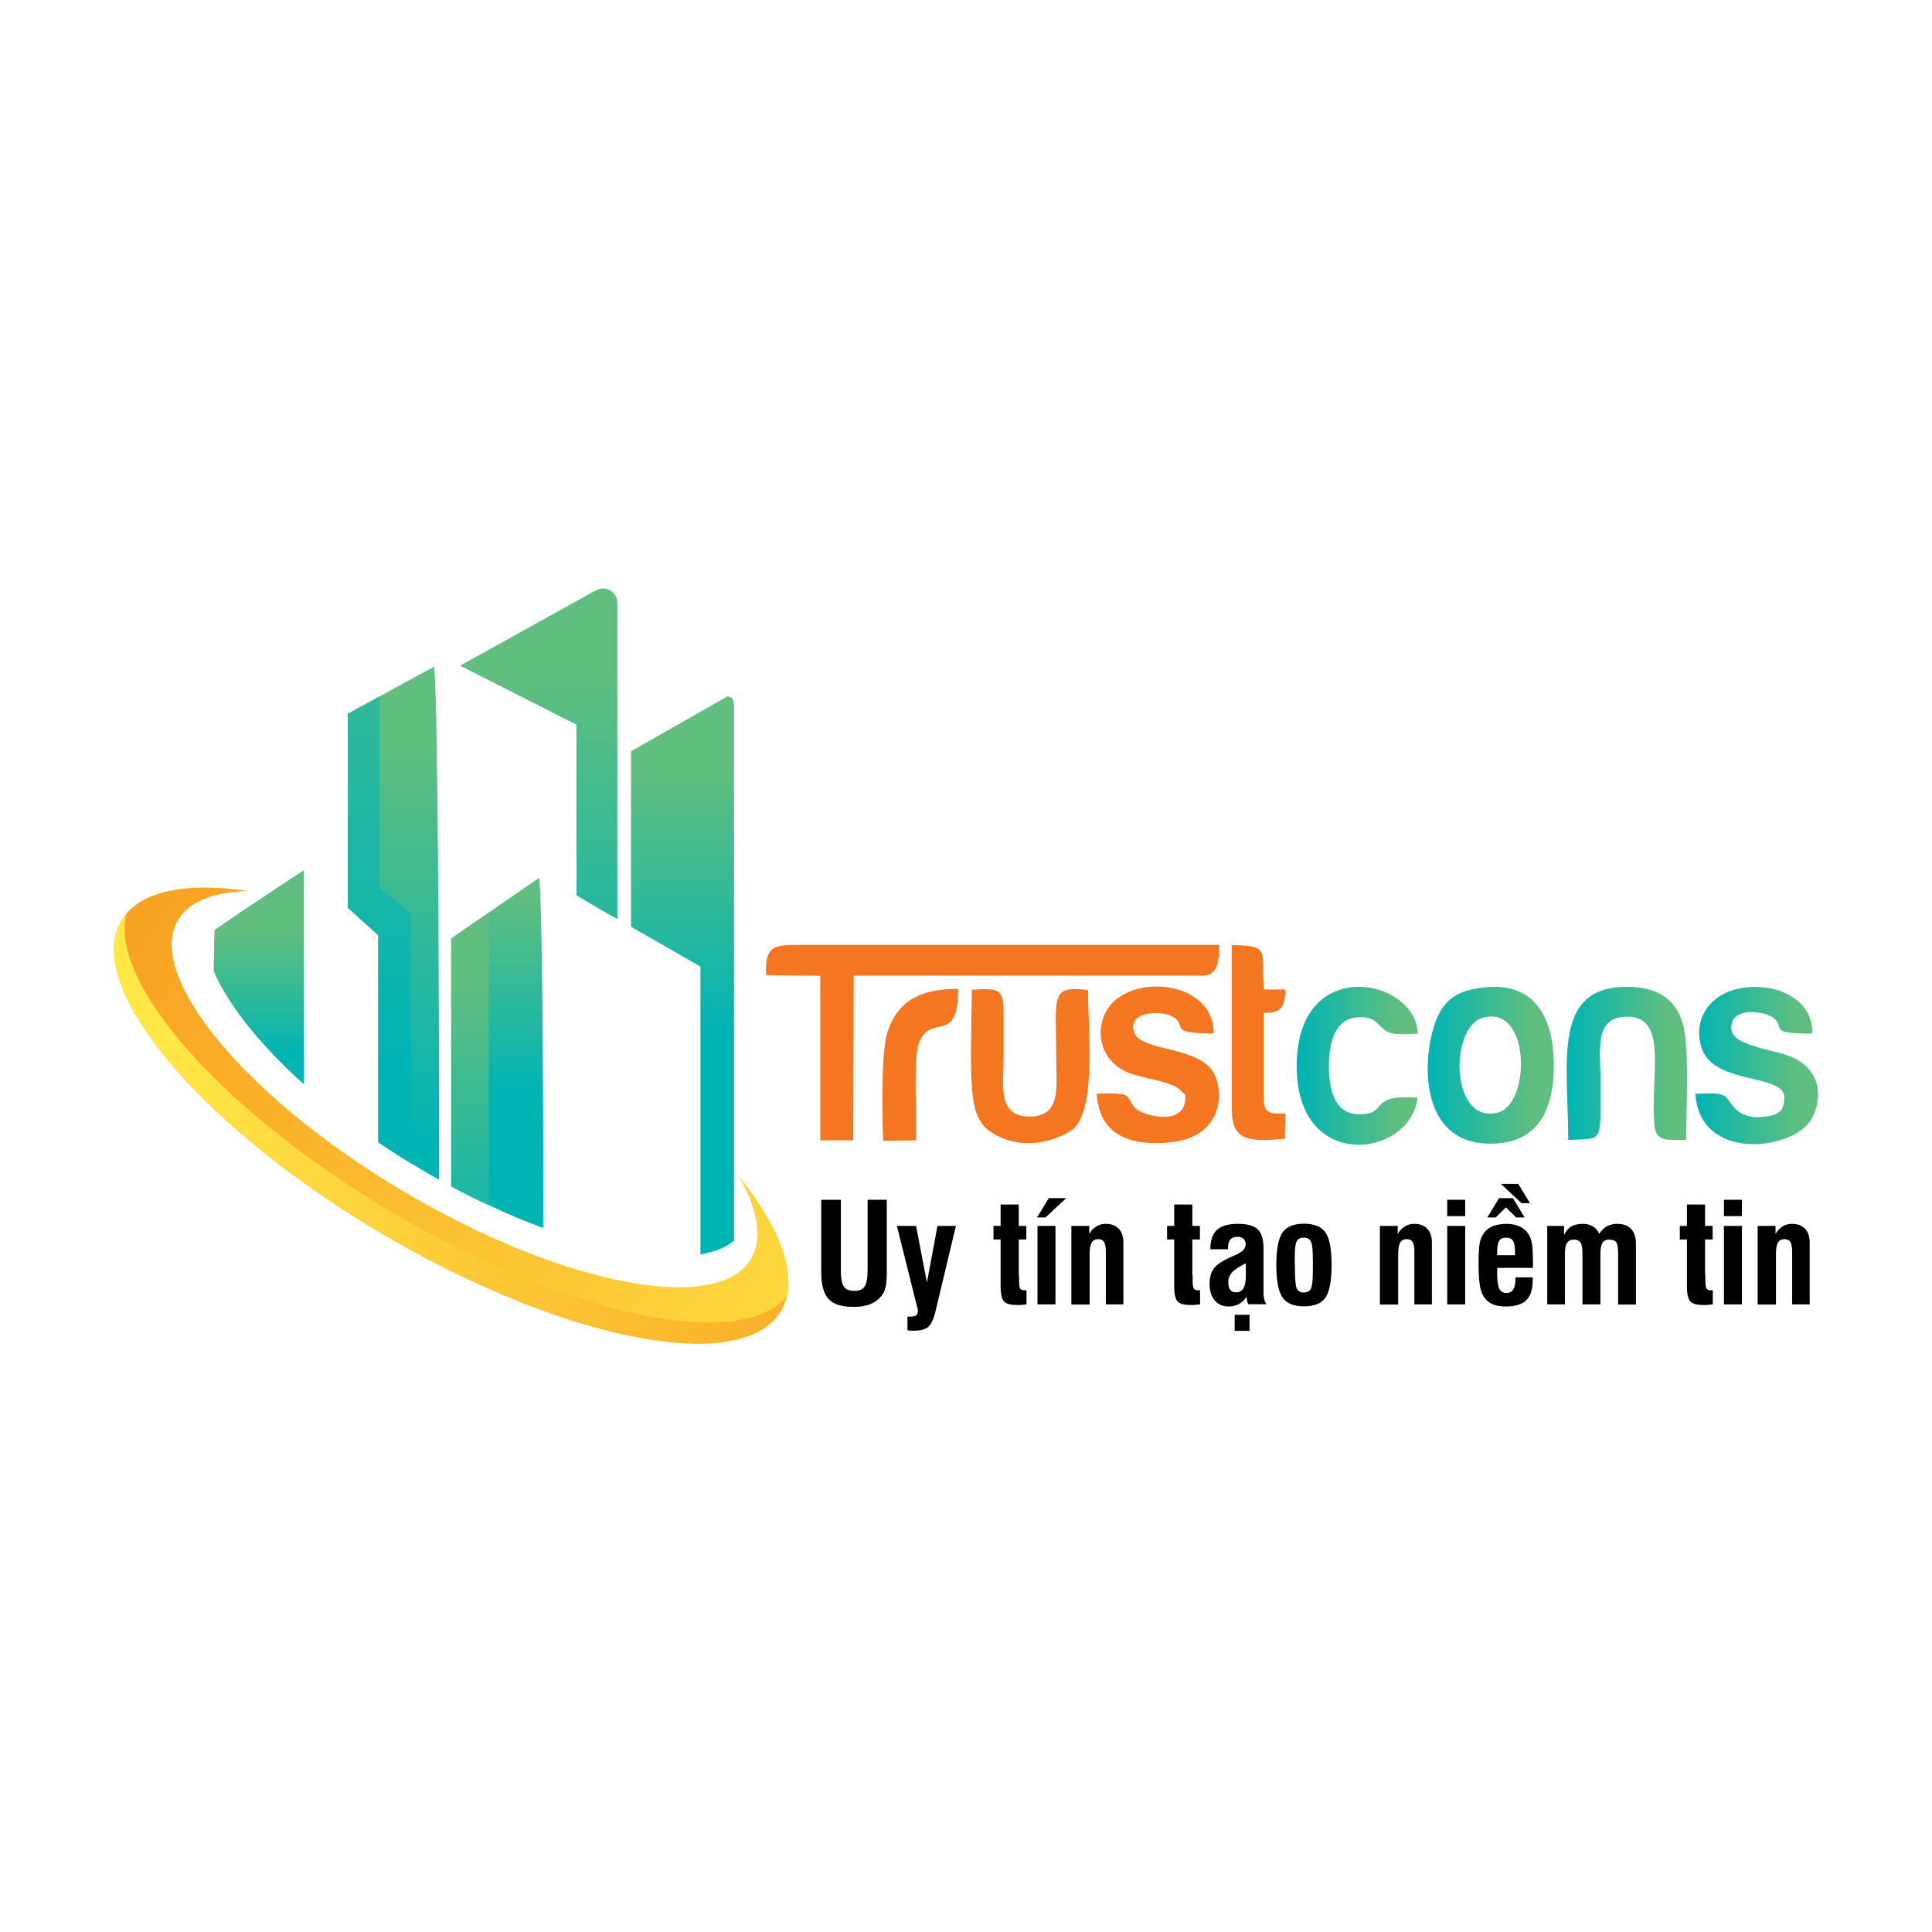 <?xml version="1.0" encoding="UTF-8"?>
<svg id="Layer_1" data-name="Layer 1" xmlns="http://www.w3.org/2000/svg" xmlns:xlink="http://www.w3.org/1999/xlink" viewBox="0 0 130 130">
  <defs>
    <style>
      .cls-1 {
        fill: url(#linear-gradient-11);
      }

      .cls-1, .cls-2, .cls-3, .cls-4, .cls-5, .cls-6, .cls-7, .cls-8, .cls-9, .cls-10, .cls-11, .cls-12, .cls-13, .cls-14, .cls-15, .cls-16 {
        stroke-width: 0px;
      }

      .cls-1, .cls-5, .cls-6, .cls-8, .cls-11, .cls-13, .cls-14 {
        fill-rule: evenodd;
      }

      .cls-2 {
        fill: #000;
      }

      .cls-3 {
        fill: url(#linear-gradient-6);
      }

      .cls-4 {
        fill: url(#linear-gradient-5);
      }

      .cls-5 {
        fill: url(#linear-gradient);
      }

      .cls-6 {
        fill: url(#linear-gradient-13);
      }

      .cls-7 {
        fill: url(#linear-gradient-7);
      }

      .cls-8 {
        fill: url(#linear-gradient-2);
      }

      .cls-9 {
        fill: url(#linear-gradient-3);
      }

      .cls-10 {
        fill: url(#linear-gradient-9);
      }

      .cls-11 {
        fill: #f47621;
      }

      .cls-12 {
        fill: url(#linear-gradient-8);
      }

      .cls-13 {
        fill: url(#linear-gradient-12);
      }

      .cls-14 {
        fill: url(#linear-gradient-14);
      }

      .cls-15 {
        fill: url(#linear-gradient-10);
      }

      .cls-16 {
        fill: url(#linear-gradient-4);
      }
    </style>
    <linearGradient id="linear-gradient" x1="64.67" y1="96.8" x2=".86" y2="59.57" gradientUnits="userSpaceOnUse">
      <stop offset="0" stop-color="#ffe745"/>
      <stop offset="1" stop-color="#f8991d"/>
    </linearGradient>
    <linearGradient id="linear-gradient-2" x1="10.97" y1="70.81" x2="72.2" y2="92.15" xlink:href="#linear-gradient"/>
    <linearGradient id="linear-gradient-3" x1="45.92" y1="69.38" x2="45.92" y2="48.75" gradientUnits="userSpaceOnUse">
      <stop offset="0" stop-color="#00b4b4"/>
      <stop offset=".67" stop-color="#4cbc89"/>
      <stop offset=".84" stop-color="#60bf7f"/>
    </linearGradient>
    <linearGradient id="linear-gradient-4" x1="26.47" y1="77.05" x2="26.47" y2="44.75" xlink:href="#linear-gradient-3"/>
    <linearGradient id="linear-gradient-5" x1="36.25" y1="71.71" x2="36.25" y2="40.55" xlink:href="#linear-gradient-3"/>
    <linearGradient id="linear-gradient-6" x1="33.45" y1="73.45" x2="33.45" y2="57.77" xlink:href="#linear-gradient-3"/>
    <linearGradient id="linear-gradient-7" x1="17.41" y1="70.95" x2="17.41" y2="61.29" xlink:href="#linear-gradient-3"/>
    <linearGradient id="linear-gradient-8" x1="17.97" y1="61.74" x2="18.07" y2="61.74" xlink:href="#linear-gradient-3"/>
    <linearGradient id="linear-gradient-9" x1="25.53" y1="71.57" x2="25.53" y2="12.57" xlink:href="#linear-gradient-3"/>
    <linearGradient id="linear-gradient-10" x1="31.62" y1="85.85" x2="31.62" y2="62.17" xlink:href="#linear-gradient-3"/>
    <linearGradient id="linear-gradient-11" x1="96.07" y1="71.68" x2="104.55" y2="71.68" xlink:href="#linear-gradient-3"/>
    <linearGradient id="linear-gradient-12" x1="114.09" y1="71.69" x2="122.34" y2="71.69" xlink:href="#linear-gradient-3"/>
    <linearGradient id="linear-gradient-13" x1="105.42" y1="71.56" x2="113.51" y2="71.56" xlink:href="#linear-gradient-3"/>
    <linearGradient id="linear-gradient-14" x1="87.26" y1="71.7" x2="95.41" y2="71.7" xlink:href="#linear-gradient-3"/>
  </defs>
  <g>
    <g>
      <g>
        <path class="cls-5" d="M16.68,59.95c-4.35-.63-7.52.04-8.61,2.19-2.32,4.56,5.8,14.01,18.11,21.15,12.31,7.14,24.17,9.29,26.48,4.73,1.09-2.15-.14-5.38-2.97-8.91,1.25,2.17,1.63,4.07.93,5.44-1.99,3.92-12.3,2.11-22.99-4.1-10.69-6.21-17.73-14.47-15.74-18.38.7-1.38,2.42-2.05,4.8-2.11h0Z"/>
        <path class="cls-8" d="M8.05,62.13c-2.32,4.56,5.8,14.01,18.11,21.15,12.31,7.14,24.17,9.29,26.48,4.73.12-.24.21-.49.28-.76-3.12,3.66-14.38,1.37-26.04-5.39-11.66-6.77-19.56-15.61-18.38-20.39-.17.2-.32.43-.44.67Z"/>
      </g>
      <g>
        <path class="cls-9" d="M49.39,83.48c-.36.31-.84.56-1.44.74-.26.08-.53.14-.82.19v-19.37c-1.54-.88-3.1-1.78-4.67-2.68v-11.81c2.16-1.23,4.38-2.49,6.5-3.7.2.08.25.09.28.11.03.03.06.07.07.11.03.12.08.25.08.37,0,9.89,0,24.06,0,36.04Z"/>
        <path class="cls-16" d="M29.54,79.38c-.29-.16-.57-.32-.86-.49-.34-.2-.68-.4-1.02-.61-.76-.46-1.49-.94-2.21-1.42v-13.93c-.75-.67-1.38-1.24-2.05-1.85v-13.05c.71-.39,1.42-.78,2.14-1.17,1.19-.65,2.41-1.32,3.66-2,.24.69.36,20.86.34,34.52Z"/>
        <path class="cls-4" d="M41.54,40.56v21.28c-1.11-.6-1.9-1.09-2.75-1.6v-11.48c-1.17-.58-6.79-3.45-7.83-3.97l9.14-5.07c.65-.36,1.44.11,1.44.85Z"/>
        <path class="cls-3" d="M36.55,82.63c-1.2-.44-2.43-.96-3.66-1.54-.84-.39-1.69-.82-2.53-1.27v-16.67c.84-.58,1.68-1.16,2.53-1.75,1.12-.77,2.24-1.54,3.38-2.33.2.63.3,13.56.28,23.55Z"/>
        <path class="cls-7" d="M20.45,58.56v14.4c-1.43-1.28-2.68-2.59-3.73-3.89-1.05-1.31-1.85-2.58-2.34-3.71.02-1.51.04-2.63.06-2.79,1.22-.84,2.48-1.69,3.81-2.57.04-.02.08-.05.12-.08.67-.45,1.37-.9,2.08-1.36Z"/>
      </g>
      <path class="cls-12" d="M18.07,61.7v.06s-.11,0-.11,0c.04-.02.07-.05.11-.07Z"/>
    </g>
    <path class="cls-10" d="M27.66,61.47v16.81c-.76-.46-1.49-.94-2.21-1.42v-13.93c-.75-.67-1.38-1.24-2.05-1.85v-13.05c.71-.39,1.42-.78,2.14-1.17v12.87l2.12,1.74Z"/>
    <path class="cls-15" d="M32.89,61.41v19.69c-.84-.39-1.69-.82-2.53-1.27v-16.67c.84-.58,1.68-1.16,2.53-1.75Z"/>
  </g>
  <path class="cls-11" d="M51.54,65.62l3.65.04v11.07s2.22,0,2.22,0l.03-11.08h23.49c1,0,1.11-1,1.11-2.07h-28.34c-1.66,0-2.24.11-2.15,2.03h0Z"/>
  <path class="cls-1" d="M99.73,68.5c3.25-1.02,3.3,5.76,1.07,6.36-3.2.84-3.29-5.66-1.07-6.36h0ZM100.12,66.42c-1.56.12-2.51.53-3.14,1.52-1.26,1.97-2.08,9.28,3.6,9.01,2.95-.13,4.04-2.32,3.97-5.55-.08-3.09-1.39-5.22-4.43-4.98h0Z"/>
  <path class="cls-11" d="M79.75,73.66c.19,2.26-2.92,1.43-3.39.88-.66-.75,0-1.07-2.57-.94.18,2.74,2.19,3.51,4.81,3.28,1.23-.1,2.12-.49,2.75-1.23.69-.82.91-2.25.35-3.38-.94-1.9-4.86-1.49-5.37-2.76-.55-1.39,1.6-1.55,2.45-1.16,1.32.62-.45,1.19,2.88,1.19.05-3.54-5.52-4.12-7.13-1.66-.79,1.21-.66,3.18,1.01,4.11.95.54,2.25.56,3.37,1.04.49.21.49.35.85.63h0Z"/>
  <path class="cls-13" d="M116.57,68.74c.32-.93,2.21-.69,2.77-.24.86.67-.49,1.05,2.59,1.05.1-1.82-1.47-2.84-2.96-3.07-3.3-.49-5.26,1.67-4.46,4.07.82,2.44,5.55,1.71,5.55,3.27,0,.84-.28,1.13-.99,1.27-2.29.45-2.59-1.06-2.99-1.32-.47-.31-1.4-.17-2-.17.29,4.64,6.65,3.81,7.82,1.69.75-1.35.67-3.33-1.38-4.18-.83-.34-1.55-.41-2.42-.69-1.13-.37-1.86-.74-1.53-1.67h0Z"/>
  <path class="cls-6" d="M105.52,76.71c2.32-.16,2.19.45,2.18-3.93,0-2.04-.49-4.31,1.71-4.37,2.82-.07,1.67,3.62,1.9,7.23.08,1.34,1.13,1.01,2.15,1.07,0-1.98.18-5.39-.1-7.21-.33-2.15-1.7-3.09-3.85-3.1-5.1-.03-3.99,5.03-3.99,10.31h0Z"/>
  <path class="cls-11" d="M65.39,66.59c0,2.07-.17,5.31.07,7.22.14,1.13.5,1.89,1.21,2.36,1.62,1.09,3.71.93,5.34-.05,1.82-1.1,1.2-6.78,1.2-9.5-2.6-.34-2.14.45-2.14,4.56,0,1.99.37,3.95-1.81,3.95s-1.73-2.1-1.73-4.06v-2.87c0-1.65-.29-1.73-2.14-1.6h0Z"/>
  <path class="cls-14" d="M95.39,73.86c-3.4-.25-1.92,1.08-3.85,1.12-1.66.03-2.11-1.45-2.12-3.22,0-1.71.44-3.26,2.01-3.31,1.07-.04,1.21.42,1.73.85.51.42,1.51.26,2.24.26-.1-3.74-8.09-5.38-8.15,2.09-.06,7.35,7.69,6.23,8.13,2.22h0Z"/>
  <path class="cls-11" d="M82.89,74.73c0,2.13,1.32,2.07,3.56,1.9l.04-1.7c-.94,0-1.47.08-1.47-1.11v-5.66c.95,0,1.46-.16,1.47-1.58h-1.44c-.26-2.5.58-2.98-2.17-2.98v11.14Z"/>
  <path class="cls-11" d="M61.63,76.73c.06-1.43-.17-5.45.17-6.45.77-2.25,2.67.18,2.68-3.74-2.51,0-4.04.76-4.75,2.86-.45,1.31-.38,5.67-.3,7.36l2.2-.03Z"/>
  <g>
    <path class="cls-2" d="M55.27,80.73h1.31v4.74c0,.54.07.91.2,1.1.13.2.37.29.71.29s.56-.1.69-.29.2-.57.2-1.12v-4.72h1.29v4.85c0,.47-.03.81-.08,1.03-.05.22-.14.41-.27.58-.19.24-.44.43-.75.56-.16.06-.33.11-.51.14s-.38.05-.6.05c-.8,0-1.37-.17-1.7-.52-.33-.35-.5-.96-.5-1.83v-4.85Z"/>
    <path class="cls-2" d="M61.06,89.5v-.91h.2c.17,0,.3-.02.38-.08.08-.06.12-.15.12-.27v-.14s-.02-.06-.03-.08c0-.02-.01-.04-.02-.08l-1.36-5.45h1.29l.73,3.81.71-3.81h1.24l-1.38,5.78c-.12.5-.28.84-.48,1.01-.2.17-.53.26-.97.26h-.07s-.05,0-.08,0c-.02,0-.04,0-.06,0l-.22-.03Z"/>
    <path class="cls-2" d="M68.57,85.81v.36c0,.29.03.47.08.54.05.08.15.11.29.11h.13s0,.95,0,.95l-.42.04h-.24c-.41,0-.7-.07-.85-.24-.15-.16-.23-.5-.23-1v-3.17h-.48v-.91h.48v-1.44h1.22v1.44h.51v.91h-.51v2.42Z"/>
    <path class="cls-2" d="M69.78,81.92l.79-1.3h1.17l-1.39,1.3h-.57ZM69.81,87.77v-5.28h1.21v5.28h-1.21Z"/>
    <path class="cls-2" d="M72.09,87.77v-5.28h1.2v.54c.12-.22.28-.38.47-.5.19-.12.4-.18.64-.18.38,0,.67.11.88.33.21.22.31.54.31.94v4.15h-1.18v-3.54c0-.31-.04-.53-.12-.66s-.21-.19-.4-.19c-.2,0-.35.08-.44.24-.09.16-.13.42-.13.79v3.37h-1.22Z"/>
    <path class="cls-2" d="M80.25,85.81v.36c0,.29.03.47.08.54.05.08.15.11.29.11h.13s0,.95,0,.95l-.42.04h-.24c-.41,0-.7-.07-.85-.24-.15-.16-.23-.5-.23-1v-3.17h-.48v-.91h.48v-1.44h1.22v1.44h.51v.91h-.51v2.42Z"/>
    <path class="cls-2" d="M84,87.77s-.05-.09-.07-.18l-.06-.33c-.12.21-.29.37-.49.48-.2.11-.44.17-.71.17-.4,0-.71-.14-.94-.41s-.34-.65-.34-1.12c0-.43.1-.78.29-1.03.19-.26.58-.52,1.17-.78l.25-.11c.48-.2.72-.44.72-.72,0-.17-.05-.29-.14-.38-.09-.09-.23-.14-.4-.14-.22,0-.38.06-.49.18-.11.12-.16.31-.16.56v.1h-1.19c0-.59.15-1.03.44-1.3s.76-.41,1.4-.41,1.09.12,1.35.37c.26.25.39.68.39,1.3v2.98c0,.14.01.28.04.4.03.12.07.24.14.36h-1.19ZM83.83,85c-.46.23-.77.44-.93.62s-.25.4-.25.65.04.41.13.52.22.17.41.17c.21,0,.37-.09.48-.28.11-.19.16-.46.16-.83v-.84ZM83.08,89.55v-1.08h1v1.08h-1Z"/>
    <path class="cls-2" d="M85.88,85.13c0-1.06.14-1.79.41-2.19.28-.4.76-.6,1.45-.6s1.18.2,1.45.59c.27.39.41,1.13.41,2.19s-.14,1.79-.41,2.19c-.27.4-.76.59-1.45.59s-1.17-.2-1.44-.59-.42-1.12-.42-2.19ZM87.13,85.07v.12c0,.81.04,1.31.12,1.5s.24.28.47.28.41-.08.49-.26c.04-.09.08-.24.1-.46.02-.22.03-.51.03-.88v-.52c0-.69-.04-1.13-.13-1.3-.08-.18-.24-.27-.48-.27s-.39.08-.48.25c-.09.16-.13.56-.13,1.17v.37Z"/>
    <path class="cls-2" d="M92.85,87.77v-5.28h1.2v.54c.12-.22.28-.38.47-.5.19-.12.4-.18.64-.18.38,0,.67.11.88.33.21.22.31.54.31.94v4.15h-1.18v-3.54c0-.31-.04-.53-.12-.66s-.21-.19-.4-.19c-.2,0-.35.08-.44.24-.09.16-.13.42-.13.79v3.37h-1.22Z"/>
    <path class="cls-2" d="M97.38,81.83v-1.1h1.21v1.1h-1.21ZM97.38,87.77v-5.28h1.21v5.28h-1.21Z"/>
    <path class="cls-2" d="M101.98,85.95h1.15v.11s0,.1,0,.1c0,.61-.14,1.05-.43,1.33s-.74.42-1.37.42c-.33,0-.6-.04-.82-.12-.22-.08-.41-.21-.55-.38-.17-.2-.29-.46-.36-.77-.03-.15-.06-.37-.08-.65-.02-.28-.03-.62-.03-1.03,0-.65.03-1.11.09-1.38.06-.27.17-.5.32-.68.15-.18.35-.32.59-.41.12-.04.26-.08.4-.1s.3-.04.47-.04c.32,0,.6.05.84.15.24.1.43.25.59.45.13.17.22.39.28.67.03.13.05.3.06.52.01.22.02.47.02.77v.4h-2.4v.13s-.01.21-.01.21c0,.5.05.85.14,1.05.09.2.25.3.48.3s.37-.08.47-.25c.1-.16.15-.43.15-.79ZM100.08,81.92l.79-1.3h.93l.79,1.3h-.57l-.69-.68-.69.68h-.57ZM100.75,84.46h1.19v-.22c0-.36-.04-.61-.13-.75-.09-.14-.24-.21-.47-.21s-.37.07-.46.21c-.09.14-.14.39-.14.74v.08s0,.15,0,.15ZM102.95,80.96h-.57l-1.39-1.3h1.17l.79,1.3Z"/>
    <path class="cls-2" d="M104.11,87.77v-5.28h1.13v.61c.14-.27.3-.47.5-.58.2-.11.46-.17.78-.17.25,0,.48.06.67.18.2.12.33.28.42.49.16-.24.33-.41.52-.51.19-.1.42-.16.69-.16.41,0,.73.12.94.35s.32.57.32,1.02v4.06h-1.2v-3.38c0-.42-.04-.69-.13-.81-.08-.12-.24-.18-.47-.18-.21,0-.36.07-.45.21-.09.14-.14.39-.14.75v3.4h-1.21v-3.43c0-.36-.04-.6-.13-.73-.09-.13-.23-.2-.43-.2-.22,0-.37.07-.47.21-.1.14-.15.38-.15.7v3.45h-1.21Z"/>
    <path class="cls-2" d="M114.75,85.81v.36c0,.29.03.47.08.54.05.08.15.11.29.11h.13s0,.95,0,.95l-.42.04h-.24c-.41,0-.7-.07-.85-.24-.15-.16-.23-.5-.23-1v-3.17h-.48v-.91h.48v-1.44h1.22v1.44h.51v.91h-.51v2.42Z"/>
    <path class="cls-2" d="M116,81.83v-1.1h1.21v1.1h-1.21ZM116,87.77v-5.28h1.21v5.28h-1.21Z"/>
    <path class="cls-2" d="M118.27,87.77v-5.28h1.2v.54c.12-.22.28-.38.47-.5.19-.12.4-.18.64-.18.38,0,.67.11.88.33.21.22.31.54.31.94v4.15h-1.18v-3.54c0-.31-.04-.53-.12-.66s-.21-.19-.4-.19c-.2,0-.35.08-.44.24-.09.16-.13.42-.13.79v3.37h-1.22Z"/>
  </g>
</svg>